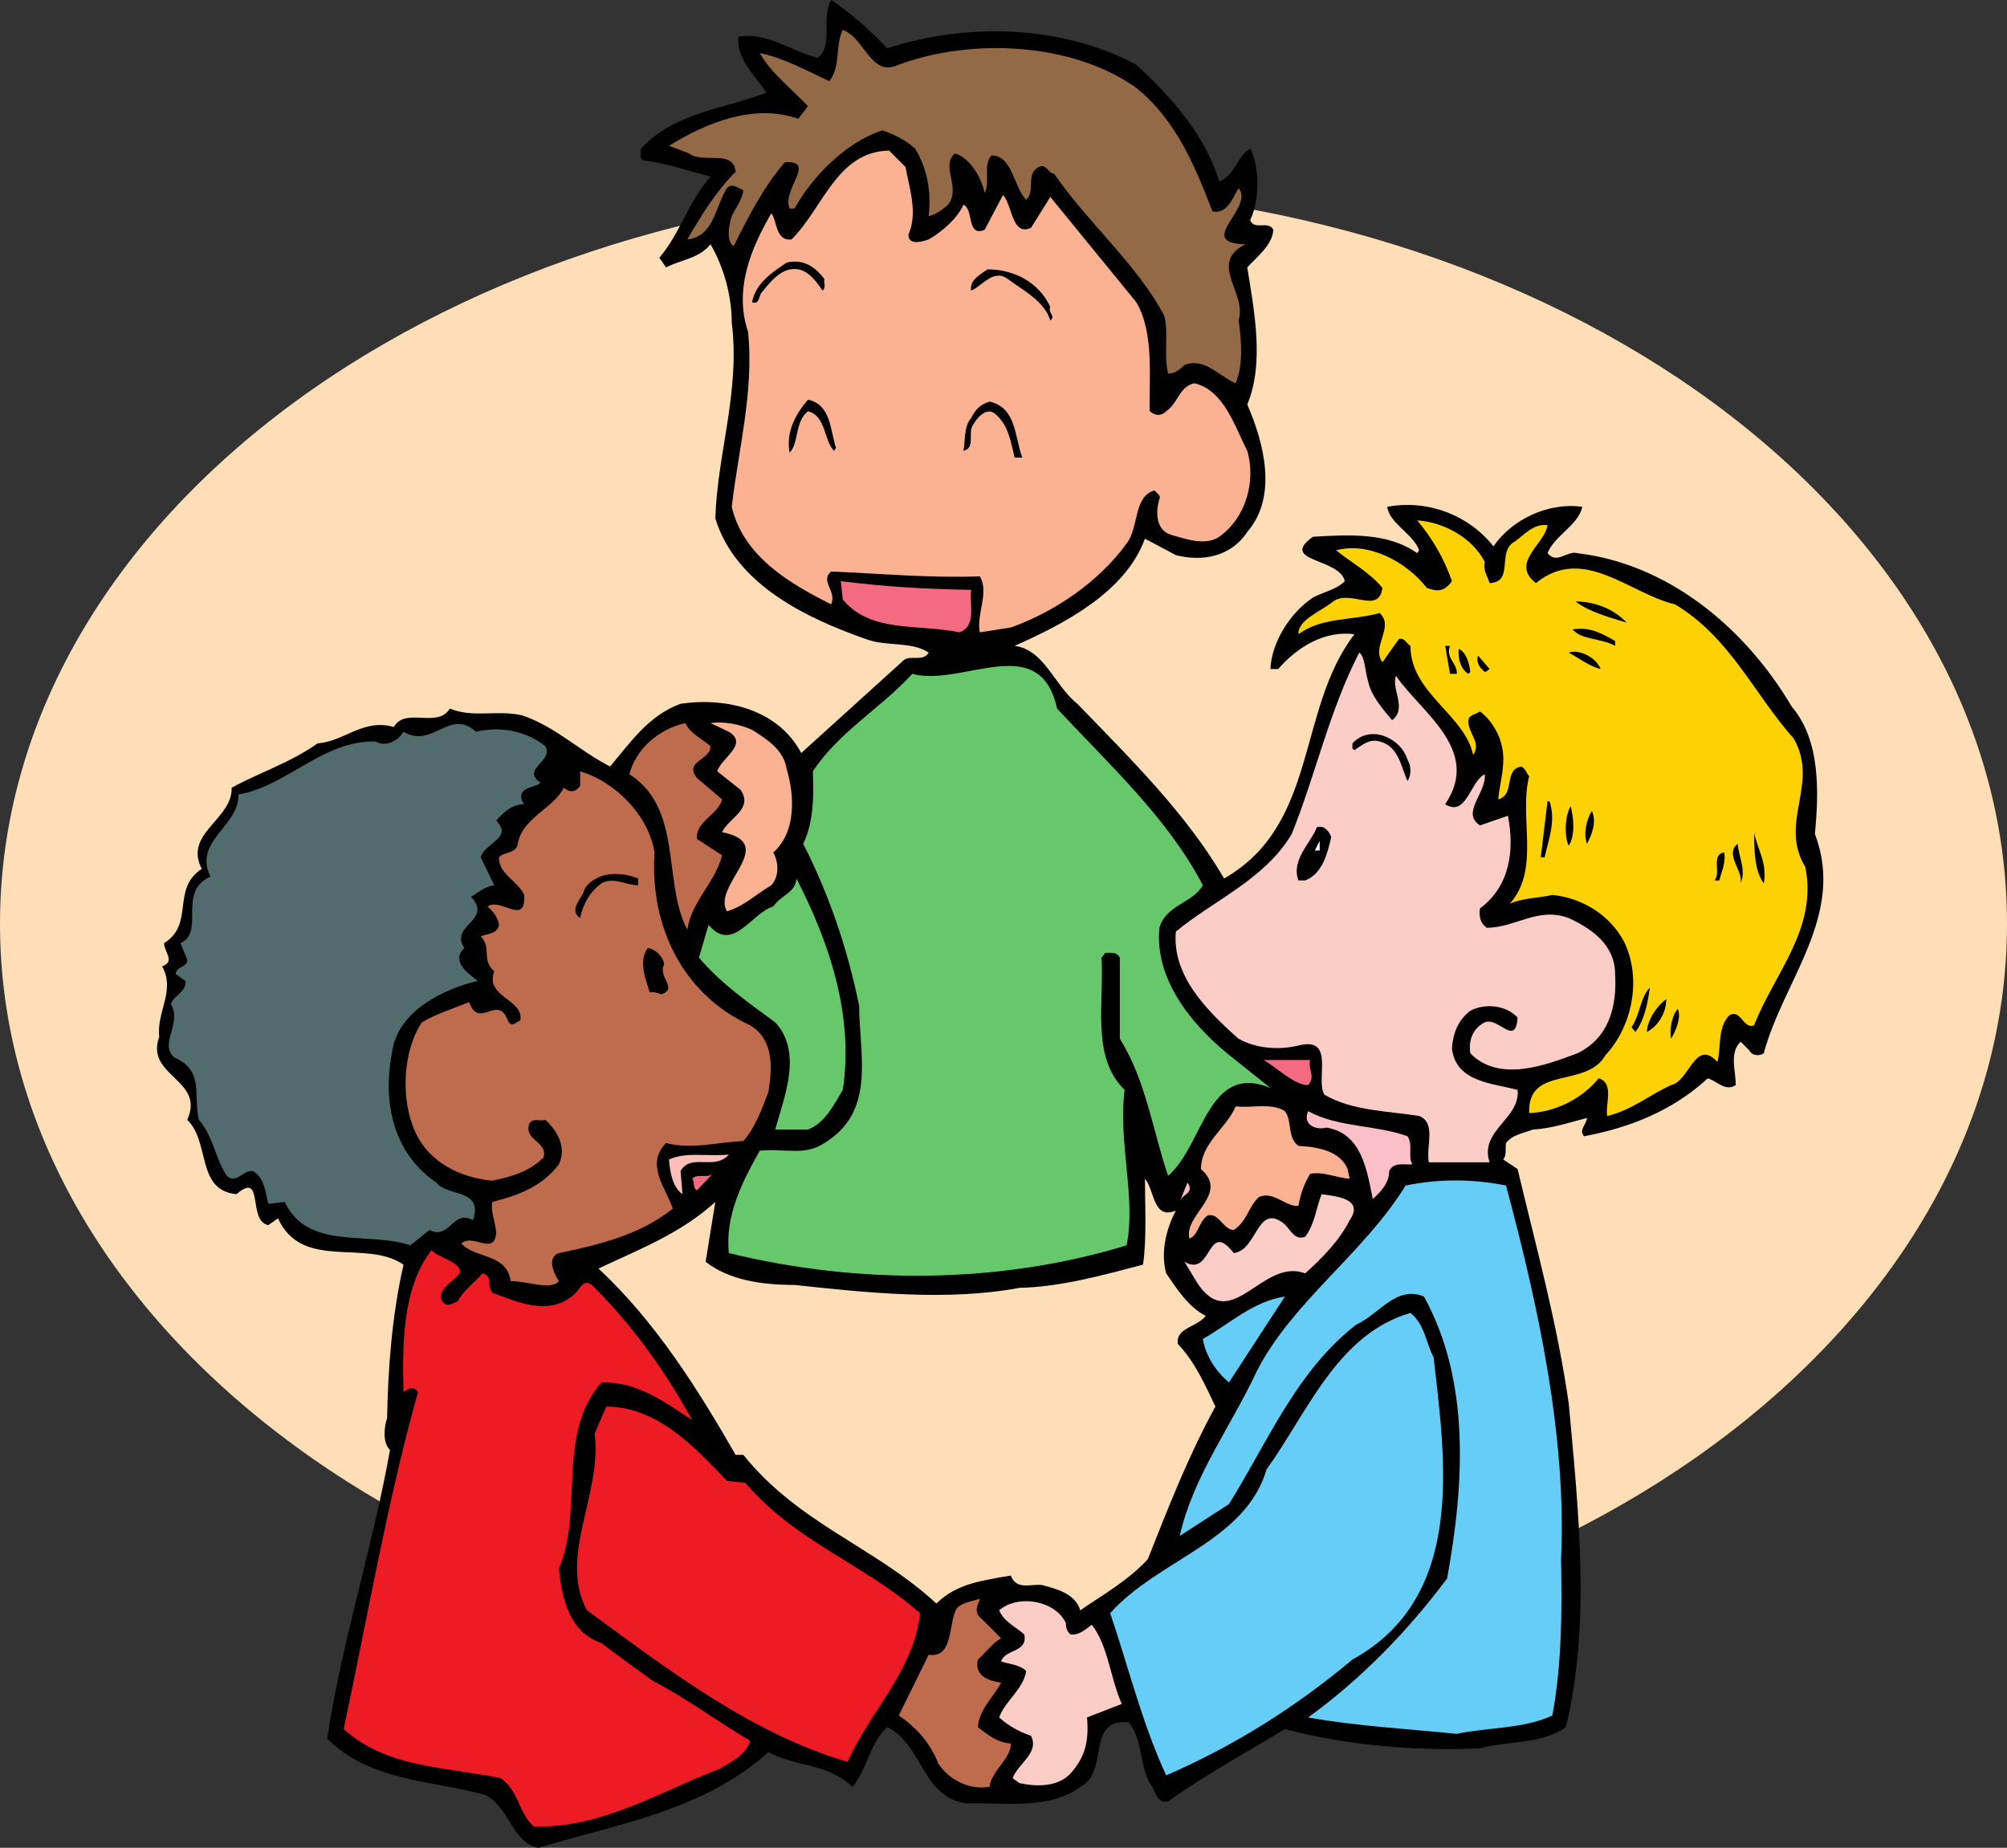 <svg xmlns="http://www.w3.org/2000/svg" width="415.777" height="382.801"><rect width="100%" height="100%" fill="#333333" stroke="none"/><defs><clipPath id="a"><path d="M0 38h415.781v307H0Zm0 0"/></clipPath><clipPath id="b"><path d="M32 0h346v382.8H32Zm0 0"/></clipPath></defs><g clip-path="url(#a)"><path fill="#fddeb6" d="M207.89 344.137c114.813 0 207.887-68.383 207.887-152.739 0-84.351-93.074-152.734-207.886-152.734C93.078 38.664 0 107.047 0 191.398c0 84.356 93.078 152.739 207.89 152.739"/></g><g clip-path="url(#b)"><path d="M183.79 10c16.8-5.398 36.198-4.8 51.6 3.398 7.4 6.801 14.4 14.801 17.2 24.204 3.398-1.403 3.598-5.204 6.398-6.801 2 3.597 2 10.8 0 14.8.801 2.2 3.801 0 4.801 2-.2 3.2-3.398 5.598-5.398 7.797 1.398 8.801 3.597 19.801 0 28.403 3.398 7.8 6.398 19 0 26.398-3.403 5.2-9.403 6.2-14.801 4.801l-6.402-3.398c-4 11-16.598 17.597-27 22.199 6.203.8 8.203 8.199 13 12 11.203 11.597 22.601 22.8 30.402 36.199 19.598-11.2 15-35 27-50.602-6-.796-11.602 2.403-15.8 7.204h-1.603c.204-5.403 4-11.602 8.801-14.801 2.2-1.2 4.801-1.602 6.602-3.403-1-4.796-13.8-4-6.602-9.199 7.2-.398 15.403-1 21.602 3.403l.398-.602c-1.199-3.398-6.199-5.602-6.597-9 8.398-1.602 17 1.8 22 8.2 3.796-5.598 11.398-9.2 18.398-8.2-.8 3.8-5.8 6-7.2 9.602 2 2.398 4-.602 6.2 0 18.602 2.199 34.602 15.199 44.399 31.796 6 7 5.601 17.801 4.8 26.403 6.403 16.8-6.597 30.398-10.597 45.398-.801.602-2.403.602-3-.597l-1.801-1.801c-2.402 2.398-1 6-1 9-2.2 1.398-3.8-.801-5.8-1.403-7.4 6.801-16.2 10.204-25.603 12-1.199-1.199.403-2.398.602-3.796-3.2.796-7.2 2.199-11.2 2.398-2 .8-4.198 1-5.6 2.8-.2 1.2.198 2.598-.598 3.4l3 2c3.796 16 8.199 31.8 10.597 48.6 2 22 4.602 45.598-.597 67-5 3.598-11.801 2.802-17.801 4.4-13 .6-27.8-.598-40.402-4-8.2 5-16.399 9.402-24.2 15-2.597.6-2.597-2.598-3.8-3.802-2.2-4-1.399-9-4.399-12.597-9-.801-3.8 10.199-10 13.398-6.398 4.801-16 3.2-23.601 3.403-9.2-1.204-9-12.204-16.399-15.801-3.8 3.597-4 8.597-7.2 12.398-4.8-4.8-11.8-4.199-17.401-7.199-13.598 12.2-31.2 14.8-47.598 19.8-5.403-.8-6.2-8.8-11.2-11-11.199-3-23.8-2.8-32.6-11.6 2.8-19.2 9.401-39.598 13-59.802-1.599-1.597-1.2-4.796-.599-6.597.2-10.403 1-21.2 3.399-31.801-7.8-5.398-21 1.398-26-9.602l-2 1.403c-4.399-.801-.8-11.403-6.602-6.403-8.398-.796-5.398-10.796-10.199-15.398 3.8-8.398-8.8-9-5.8-17.2-.598-5.198 3.402-9.6.6-14.6 2.802-1 .4-3 .4-4.802 6.402-4 1.402-11.199 7.8-15.398-3.8-7.398 6.402-10.2 6.2-16.8 5.8-3.2 12.202-5.2 17.8-9.2 5.602-.398 9.402-5.2 15.8-3.398 2.4-4.204 9 .398 11.602-3.801 5 2 9.598.199 14.996 1.398 7 2.403 11.602 7.2 18.204 10.602 4.199-5 8-10.602 14.597-13 9.602-1.403 20.2 1.199 25 10.199l21.2-19.2c1.402-1.198 4 .4 5.203-1.6-3.602-2.4-8.801-1.2-13-2.802-12-4.199-27-11.199-31.203-25C148.59 94 153.39 81 151.59 66.801c0-5.403-1.602-11.403-4.402-16.2-2.399 3-6.2 3.2-9.2 4.797l-1.398-2c4.398-5.199 6-11.597 10.598-16.796-4.598-1.204-9.2-2.801-14-3.403-.797-.597-.399-1.597-.399-2.398 7-7.602 17.2-8.2 26-11.602-2.398-3.597-6.398-7.199-5.8-11.597 5.8-1 11 3 16.402 4.398 3.398-2.8.597-8 2.797-12 4.203 2.8 8 6.2 11.601 10"/></g><path fill="#946a46" d="M186.188 13.398c15.203-5.597 36-4.597 49.203 4.801 8.398 6.801 12.199 16.403 15.797 25.602 3.203.597 4.203-3 5.402-4.801 3.398 4-9.2 11.398 1.398 11.602-7.8 4 .403 10-1.398 15.796.598 4 1 9.204-.602 13C252.59 78 249.59 74 245.391 75.602c-1 1-2 1.796-3.403 1.796-1-4.199.2-8.199-.8-12C235.59 54.801 225.39 46.2 218.39 36c-1.203 0-1.602-2.2-3.203-1.398-2.797 1.398-.598 5-2.598 6.796-2.602-2.597-2.8-9.199-7.2-9.199-1.8 2-.202 5.403-1.402 7.801-.597-3-3-7.398-6.199-8.2-3 2.598 1.399 7.2-1.398 10.598-.801.801-2.403 2-4 2.403.597-5.403-.403-10-2.801-14-2-1.801-4.402-3-6.8-3.801-7.4 2.398-14.4 9.398-18.2 16.2h-1c-1.8-3.802 5.8-10-1-9.598C157.988 39 154.988 45 151.988 51c-1.597-1-1-4.398-.398-6.2.8-1.8 2.2-3.402 2.398-5.402-1-.398-2.398-1.597-3.398-.398-2.402 3.602-2.602 10-8.2 10.602 2.798-4.801 5.798-9.801 10-14-.402-4.801-6.8-1.602-9.6-3.801l-4.2-1.602c7.8-4.8 17.598-8.8 26.8-5.597l2-2.602c-3.402-3.602-7.6-6.8-10-11 5 1 9.598 3.602 14.4 5.8 2.398-2.8 1.198-7.402 2.8-10.6 4.598 1.6 5.8 10 11.598 7.198"/><path fill="#fab293" d="M187.59 34.602c.8 4.398 2.598 9.597.598 14 0 2.398 3 1.398 4.203 1 2.797-1.602 6-4.403 7.199-7.204 2.2 1 .598 6.801 4.398 5.204l3.801-7.204c2 2.204 1.8 8.602 5.8 6.801l4-6.398 17.802 21.8c3.797 6.399 2.597 16 2.797 22.598 1.203 1 2.402 1 3.402 0 2.598-1.8 2.598-5 5.8-5.8 6.2 1.402 8.4 9 11 14 1.798 6.203-.202 13.8-5.8 17.8-3 2-7 .403-10-.398-3.2-1-3.2-4.801-2.402-7.403.402-.796-.598-1.199-1-1.796-4.399 1.199-3.2 7.597-5.797 11-5.801 8-15 14.199-24 17.398l-6.403 1c-.8-3.602 2-8.2 0-11.602-10 .403-21.199-.597-30.8-1-2.399 2 1.203 4 0 6.801-8.797-4.398-18.2-10-20.598-20.199 1.398-12 4.598-23.8 3.398-36.2-3-8.8.602-17.402 4.801-24.6 1.2 1.402.8 5.8 4.2 5.402 6.6-6.602 9.402-18.204 20.198-18.403l3.403 3.403"/><path d="M170.79 57.8c-.2.802.398 1.802-.4 2.4-1.202-1.802-2.8-4-5-4.4-3.402-.6-5.8 2.598-7.6 4.802-.602.597-.4 2.597-2 2 .8-4 4.198-6.204 7.198-8.204 3.403-.796 5.801.801 7.801 3.403m46.801 5.801c-.602 1.199 1.2 1.796 0 2.796-1.2-4-5.602-6.199-8.8-8.597-3-2.2-5.2 1.398-7.602 2.398-.399-2.199 2-3.398 3.402-4.398 5.398 0 10.598 2.597 13 7.8M173.188 92.8l-.399.598c-2.2-2.199-1.601-7.199-5.398-8.199-2.801 2.2-1.801 6.403-3.801 8.602-.8-4 1-7.801 3.8-11 4.798 1 4.598 6.398 5.798 10M211.79 94.8h-1.602c-.797-3.198-1.2-6.8-4.2-9.198-1.8-1.204-3.597 1-4.398 2.398-1.2 1.602.598 4.8-2 5.398.398-1.796 0-5 1.598-6.796.8-1.602 1.8-2.801 3.8-3.403 5.602 1.2 5.2 7.403 6.801 11.602"/><path fill="#fdd205" d="M307.59 116.398c-.402 1.801.598 3 1 4.403 5.2-.2 1.398-6.602 5.2-8.602 1.8-1.199 3.8-3.8 6.8-3.398-.602 4-7.8 7.8-2.402 12 9.8-8 19.402 2.199 28.8 4.398C358.391 132 363.391 143.801 371.59 153c5.398 9.398-3.2 17.398 2.398 26.602 2.602 12.796-6.398 22-10.597 32.796-2.204 1-2.801-3.597-5.204-2-2.398 2.602-1.597 6.403-2.398 9.602-4.602-5-5.8 4-9.602 4.8-4.398 2-8.199 5.2-13.199 6.4-.597-2 1.602-6.802-1.8-7.802-3.797 4.602-9.399 7-14.399 7.204-.398-10 11.8-5 15.8-12 5.598-6 7.598-16 3.802-23.602-3-5.602-8.801-9-14.801-9.602-2.403.602-6 .602-8.8 1.801 6.397-7.199 1.8-17.8 4-26.398-.603-.602-.603-1.403-1.603-2-3.796.597-1.199 5.8-4.796 6.8.199-3.203 1.796-7.601.597-11.601-.597-2.398-2.398-5.2-4.398-6.602-.8.602-2.2.602-2.402 1.801-.2 2.602 2.8 4.602 1 7.2-1.797-8.399-13-12.797-13-22.598-.797-.403-1.2-1.801-2.399-1.403l-3.398 4.801c-2.403-3.199 2.597-7.398-.602-10.199-5.601 1.602-12 .8-16.8 4.398-.2-3 4.8-4.796 7.199-6.796 3.601-2.602 9.402 2.796 10.203-2.801-2.602-3.2-6.403-5.2-9.602-7.801 6.8-1.8 14.602 2.398 18.8 7.8 2.2.802 3.599.802 5.2-1.402-1.601-4.597-4-8.796-7.2-12.597 5.599.398 11.4 3.597 14 8.597"/><path fill="#f46a80" d="M201.188 122.2c-.399 3 1.203 7.402-2.399 8.8-8.8-1.8-18.398.2-24.2-6.8l-.401-3.802c9.8 1.204 17 1.602 27 1.801"/><path d="M336.988 129c-3.199-1-7.8-2.2-10.597-4.398 4 0 8 1.597 10.597 4.398m-2.398 3.8v1c-2.8-1.6-7-1.198-8.8-3.402 3.6-.597 6 .801 8.8 2.403m-34.2.999c-1 2.598 1.598 3.598 1.4 5.802h-1.4l-1-5.801h1m4.2 5.399-.402.402c-1.598-1-2.2-3.204-2-5.204 1.601.801 2.203 3 2.402 4.801m27-.597c-2.402-.602-4.402-2.204-6.602-3.403 2.403-.8 5.801 1.2 6.602 3.403"/><path fill="#fcccc7" d="M283.39 141c.598 3.2 3.2 6 5 8.2 3.2-2.4-.202-6.4.798-9.2 5.203 7.602 17.8 15.398 10.203 26.602 4.398 2.796 5.199-4.801 8.199-6.204.398 3.801-5 8-1 10.602l5.8-2c1.4 7.2.4 14.602-5.8 19.2-.2 1.6 0 3 1.398 4 6 0 10.602-4.4 17-2 4.801 2.198 9.602 5.6 9.602 11.6.398 6.598-1.2 13.2-7.8 16.4-6.4 2.402-16.2 6.198-22.2 0-.402-2.802.598-5.2 3-6.4 2.8-1.198 6.398 5.2 6.8-1-2.402-2.6-6.8-3-9.8-1.402-2.602 2-3.602 4.801-3.8 7.801.8 7 8.398 7.2 13.6 8.602.598 6-8 8.398-5.8 15h-12.602c-.597-3.403 1.602-8.2-2-9.602-6-1-13.8-1-19.597-4.398-2-3 2.398-12.2-5.403-10.2-4.199 1-8.8.598-12.398-1.402-6.8-6-13.8-13.199-13-22.199 8-6.602 18.398-10.8 24-20.2 5-12.402 7.8-25.6 14-37.6 1.2.8 1.2 4 1.8 5.8"/><path d="M308.59 138.602c-.402.199-.602.597-1 .597-1.2-1-1.8-2-1.402-3.398l2.402 2.8"/><path fill="#66c86b" d="M218.988 146.8c11 11.802 23 22.802 30.2 36.598-2.2 3.801-7.598 4-9 8.801-1 10.2 6 19.403 14 26l9 7.2c-13-5.399-13.797 11.8-21.2 18.203-3.199-9.403-4.597-19.801-10-28.403v-16.8c-.597-1.2-1.8-1-3-1l-.8 1c.601 9.402-2.2 20.601 4.8 27.402-1.398 10.8 2.403 22.398.403 32.199-26.203 8-55.403 8.2-82.403 1.602-.8-7.801 2.801-14.801 6.403-21.204 5-.597 9.199 1.204 13.398-1.597 10.8-6.602 7.2-18.403 7.2-28.403-2.4-11.796-6.2-23-11.598-33.597 2.199-4.403 2.199-10.2 2-15 5.398-8.2 14-13 20.597-20.2 10.403 2.797 26.403-9.203 30 7.2"/><path fill="#fab293" d="M162.988 159.398c1.602 5.403 2 13-2.8 17.204 1.203 2.199 1.203 5-.399 6.796-3.398 2-5.398 4.204-9.2 5.403-3.198-5.403 11-14-1-16.403 1.4-3 6.599-4.796 3.802-8.796l-4.801-3.801c.8-2.801 6.598-5.602 2.398-8.2l-3.8-1.8c2.601-.403 6 .199 8.601 1.398 3.2 2 6.602 4.2 7.2 8.2"/><path fill="#bf6b4e" d="M147.188 154.602c0 3-5.598 3-2.797 6.597l5.199 4.403c-.8 3.199-5.602 4.597-5.2 8.199l5.2 3.398c-1.402 5.602-6.402 9.602-7.2 15.403-5.202-9.801-.8-25-12-32.204 1.4-5.398 6.2-9.398 11.598-10.597 1 2.199 3.403 3.199 5.2 4.8"/><path fill="#526c6d" d="M112.988 154.602c1.801 3.199-5.199 4.597-1 7.597-1 1-5 .801-3.8 3.801l.402.602c-2.403 0-4.2 1.597-5.8 3.398 3.6 3.602-2.4 4.602-3.2 7.602l2.8 5.796c-1.8.204-3.199 1.403-4.8 2.403 4.597 5-4.602 5.8-1.399 10.597-3 2.801 1.2 5.602 2.797 6.801-6.797 1.602-16.797 6.2-17.797 15-2 10.403.399 20.801 9.2 26.801 2.398 3 9.796 1.2 7.597 7.8-4.199-2.402-4.797 4.2-9 2l-4 3.2c-8.597-3-21.199 1.2-26-9l-3.398.398c-.602-2.398-.8-5.398-3.2-6.796-2.199-.204-3.402 2.796-5.402 1C44.59 240 44.191 235.398 41.191 232c-1.203-5.398 1.2-10.2-5.203-13-3-3 1.801-7-.597-11 .597-1.8 3.398-2.602 3-4.8l-2-1.4c.199-1.8 2.398-1.198 2.398-3l-1.398-3.402c5.199-2.398-.801-10.597 6.199-13.796-3.602-7.403 6-10.403 5.8-17 10.2-1.801 17.4-11.204 28.4-11 2 1.199 4.6 0 5.8-2 6 3.597 9.601-5 15 0 5-1.204 10.398-.204 14.398 3"/><path d="M291.59 157.398c.8 1.204.8 3.204 0 4.403-1.402-3-1.8-7.2-5.8-8.2-2.2-.601-3.603.797-5.2 1.797-.602-.199-.402-.796-.402-1.398 3.601-4 10-1.2 11.402 3.398"/><path fill="#bf6b4e" d="M135.59 176.602c-1 15.199 5.8 29.398 19.8 35.796 5 3 4.598 9 3.798 13.801-1.399 3.602-2.598 7.2-5.2 10.2-5.398.203-10.597 1.8-16 .402-4.398 4.398 0 9.398 1.403 13.597-6.801 5.403-15 7.403-23.602 9.204-2.398.796-1.2 3.796-.398 5.199l.398.597c-1.601 2-6.601 0-10 0-.8-5.796-7.398-4.597-10.2-7.796 2.4-2.204 7 2.796 7.2-2.403-.2-2-1.2-4.398-.8-6.199 4.8-1.2 10.198-3 13.8-7.8 1.602-3.4-.2-6.802-2.8-9.2-1.2.398-2.802-.602-3.4 1-1 3.2 4 3.602 3 6.8-3 3-6.8 4-10.6 4.802-6.598-.602-13.2-3.801-16-10.204-3-6.597-2.598-16.597 1.402-22.597 3-1.801 6.398-2.801 9.8-4.2 2 5.797 5.996-1.8 7.996 3.797.801 1.602 1.602.403 2.602 0 .8-4.398-7.398-4.796-5.398-10.199-2.801-2.398-.403-4.8-2.801-7.199 1.2-.602 3.398-.398 3.8-2.398-.202-1.403-1.202-2.801-2.402-3.801 2.602-2 8 4.199 7.602-2.403-1.2-2.796-5.402-4.398-5.2-7.796 1-1.204 3-.602 3.798-2.403.8-5.8 7.402-7.597 9.601-12 1.2 1 2.399 1 3.399-.398v-3C127.59 162 134.39 169 135.59 176.6"/><path d="M320.988 166c1.403 4-.199 8-1 11.602h-.8L320.59 166h.398m4 9.2c-.8-1.4-1-5.802.403-8.2.597 2.398 1 6-.403 8.2m3.802-.4c-.802-1.8-.2-5 1-6.8 1 2.398 0 4.8-1 6.8m-53-1.402c-.802 3.403-1.802 7.602-5.4 9h-1.402c-1.597-4.199 2.602-7.796 3.801-11 1.602-.597 2.602 1 3 2M365.39 183c-2-2.602-2-7.398-2-10.602.598 3.403 2.798 6.403 2 10.602"/><path fill="#fff" d="m272.39 176.2 1-2v2zm0 0"/><path d="M360.59 183c.598-2.602-3.402-6-.602-8.2.2 2.802 1.801 5.4.602 8.2m-3.402-6.398c.402 2.199-.598 4-1 5.796h-1c1.402-1.597-.797-5.398 2-5.796m-225 6.796c-2.399 0-5.2-1.796-7.598-.398-2.403 1.8-3.8 4.2-4.403 7.2-2.597-1.802.602-4.2 1-6.2 2.602-3.602 7.602-3.398 11-2v1.398"/><path fill="#66c86b" d="M174.59 225.8c-1.8 3-3.602 6.802-7.2 8.2h-6.8c1.8-6.602 5.8-16 0-22.2-5.402-4-11-7.8-15.8-13.402l2-6.796c5 6 9-2.602 13.398-3.801 1.601-2.403 4.601-2.801 4.8-5.801 6.602 12.8 12 28.2 9.602 43.8"/><path d="M137.59 199.8c-1.402 2.598 3 5-.602 6.2-.597-.2-1.398-.602-2.398-.398-.8-2.801-2.402-6.403-.402-9.204 1.601.204 3.203 1.801 3.402 3.403m204.2 4.801c-.4 2.796-1 6.597-3 9.199l-.802-1c1.801-2.602 1.801-6.2 3.801-8.2m3.399 2.399c0 3-1.797 5.602-4 6.8 0-2.402 2.203-5.6 4-6.8m2.402 2c.8 2-.602 4.8-1.402 6.2-.399-1.802.203-5 1.402-6.2"/><path fill="#f46a80" d="M271.39 219.602c-.402 2.199 1.2 3.398-.402 5.199-2.8 0-6.199-3.403-9.199-5.2h9.602"/><path fill="#fab293" d="M266.188 230.2c1.601 2.198.402 5.402 2.8 7.198 4 .204 8.602 1 10.2 4.801l.402 2c-2.8-.199-5.602-1.597-8.2-1-1.203 2-2 4.2-2.402 6.602-2.398.398-5.199-3.2-8.199-1.801-2.2 2-2.398 5-5.2 6.8-2.198 0-3-3.6-5.402-3-2 1.4-1.796 4-3.796 4.802-1.204-5 8.398-9.204 2.398-14.403 0-5.398 5.398-8.597 7.2-13 3.402.403 7.402-.8 10.198 1"/><path fill="#fbbfc7" d="M291.59 235.398c1.2 1.801 0 4.204 1 5.801-1.602.2-3.8-.597-4.8 1.403 0 2.398-1.603 4.199-3.4 5.796-1.202-5.796-2.202-13.597-9.6-14.796-2.2.597-5-.602-3.802-3.403 6.2 3.403 14 2.801 20.602 5.2"/><path fill="#fbbfb7" d="M150.988 239.2c-3 3.402-7.8-.4-10 3.402l.403 4.796c-2-1.398-2.602-4.398-2.801-7.199 3.598-1.597 7.598-.597 12.398-1"/><path fill="#f46a80" d="M144.39 246.602c-1-.602-.402-1.801-1-2.403 1.2-1.199 3 0 4.2-1l-3.2 3.403"/><path fill="#fddeb6" d="M243.59 250.8c-2 3.802-3.2 8.598-2 13 2.2 3.2 4.598 7 8.2 8.802-1.802 2.398-6.2 2.398-5.802 5.796 3.602 3.801 5.602 8.403 7.801 13-5.601 10.204-9.8 21-14 31.602-4.2 4.602-10 7.8-14 10.602-1-3.403-4.8-4.403-7.8-5.204-2.2-.398-5.4 1.204-6.598-2-5.602 1-11.203 1.602-15.403 5.801-12.8-11.8-28.398-16.398-40-30.8h-1.597C144.59 287.8 135.789 273.8 123.988 262.8c8-3.801 17-7.2 24.2-13.801l-2 12.398c4.8 3.801 11.601 4.801 18.402 4.801 14.8 1.602 31.8 3.403 46.598.602 8.601-.2 17.203-2.602 25.601-4.801.8-5.2.399-12.602.399-17.8 2 2.198 1.601 8.6 6.402 6.6"/><path fill="#66cef6" d="M311.988 245.602c6.602 24.597 12.602 52 11.403 77.398.199 10.602.199 21.602-1.801 32.398-6 2.801-13.2 2.403-19.8 3.801-9.802-1-20.802-1.597-30.802-3.398C281.79 348 291.59 338 299.79 327c3.602-19.8 4.8-41-4.8-58.398-5.801-2.403-9.4 3.796-14 5.796-12.4 9.602-18.4 24.403-26.4 37.204l-10.198 6.597c2.797-12.398 10.597-22.597 16-34.199 7.398-14.398 22.199-24.398 30.796-38.398 6.801-1.403 13.801-1.403 20.801 0"/><path fill="#fbbfc7" d="m244.39 249 1.598-4c1.602 2.2-1 2.2-1.597 4"/><path fill="#fcccc7" d="M279.59 252.8c-2 4-5.402 7.598-9.2 11-9-3.402-15.402 13.2-22.6 1.598-.802-1.398-1.603-2.597-2.4-4 5.797 3.403 4.598-9 10.2-1.796 4.8-.602 4.8-10 10-6.403 1.598 1 2.398 4 4.8 3 2-2.597 2.2-5.8 3.4-8.8 2.6.402 9 .8 5.8 5.402"/><path fill="#ed1c24" d="M95.191 263.8c-1.402 1.802-4.203 3-3.8 5.4 1 1.8 2 1 3.398.402 1.2-2.204 3.402-3.801 5.2-5.801 2.198.597.8 2.597 2 4 4.8 1.8 11.402 4.8 16.402.8 1.796-1 2.398-4.601 4.796-1.8 8.204 8.199 14.801 17.597 20.204 27.398-5.801-3.8-11.403-8-18.801-7.8-9.402 10.8-3.602 26.203-8.8 38.601.6 6.2 2.198 13.2 8.8 15.398 3.398 2.602 7 5.204 10.598 7.801 7 3.602 13.601 8.602 20.203 12.403-.801 3-4 4.398-6.203 5.796-12.598 4.801-24.598 12.403-38.598 12-3.2-2.796-3-7.199-6.8-10-11.2-2.398-23.599-2-32.599-10.199 5-23.398 9-47 15.399-69.8-.602-1-1.602-1-2.399-.399l-.601.398C83.39 279 83.19 267 89.39 259c1.4 1.602 6.598 2.602 5.801 4.8"/><path fill="#66cef6" d="M254.59 286.398c-2.602-2.199-4.8-5.398-5.402-9 5.601-3.199 10.402-7.796 17-8.796l-11.598 17.796m42.398-5.198c2.403 21.198 6.801 49.6-16.8 62.6-12.2 10.2-24.797 18-38.598 24-5-10.8-7.8-22.402-11.602-33.6 10-11.2 28-14.802 32.403-29.802 8.398-11.597 14.597-28 29.796-32.398 3 2.398 3.204 6.2 4.801 9.2"/><path fill="#ed1c24" d="m150.59 306.8 3.8.4c10.4 12.198 24.598 16.8 36.2 27-1.2 11.8-10.402 20.402-15 30.8-19.8-5.8-36.8-18.8-54-31.398-6-11.204 3.2-24 1.598-36.602l2.402-5.602c10.398 0 18.2 8.204 25 15.403"/><path fill="#bf6b4e" d="M202.988 331.2c-.398 1.402-1 2-.398 3.402l4.8 4.796c-1.8 1-3.202 3-4.8 4.403-.8 3.398 2.2 4.398 4.8 4.8-1.6 3-4.6 5.598-4.8 9.2 2 1.597 4 3.199 6.8 3.398.2 3-4 5.602-4.402 9-4.398.602-8.199-1.398-10.597-4.8-1.602-4.2-4.403-7.399-8.203-10l6.203-12.598c5.199.8 4-6.403 5.797-9.602 1.402-1.398 3.203-1.398 4.8-2"/><path fill="#fcccc7" d="M220.79 336.2c0 .8.198 1.8 1 2.402 1.8.199 3-1 4.398-2 3.402 4.398 3.8 11 6.203 16.398l-7.203 2.8c.402 4.598-.2 8-3.399 11.598-2.601 2.801-7 2.801-10.601 2l-1.399-1c1-3 5.602-5.199 3.8-8.796-2.401-.801-4.6-2-6.6-3.801 1.198-3.403 5-5.801 5.6-9.602-1.401-1.398-3.401-1.398-5.198-2 .797-2.597 5.597-1.8 4.797-5.597-1.797-1.602-4.2-2.602-5.2-5 4-3.403 11.602-2 13.801 2.597"/></svg>
